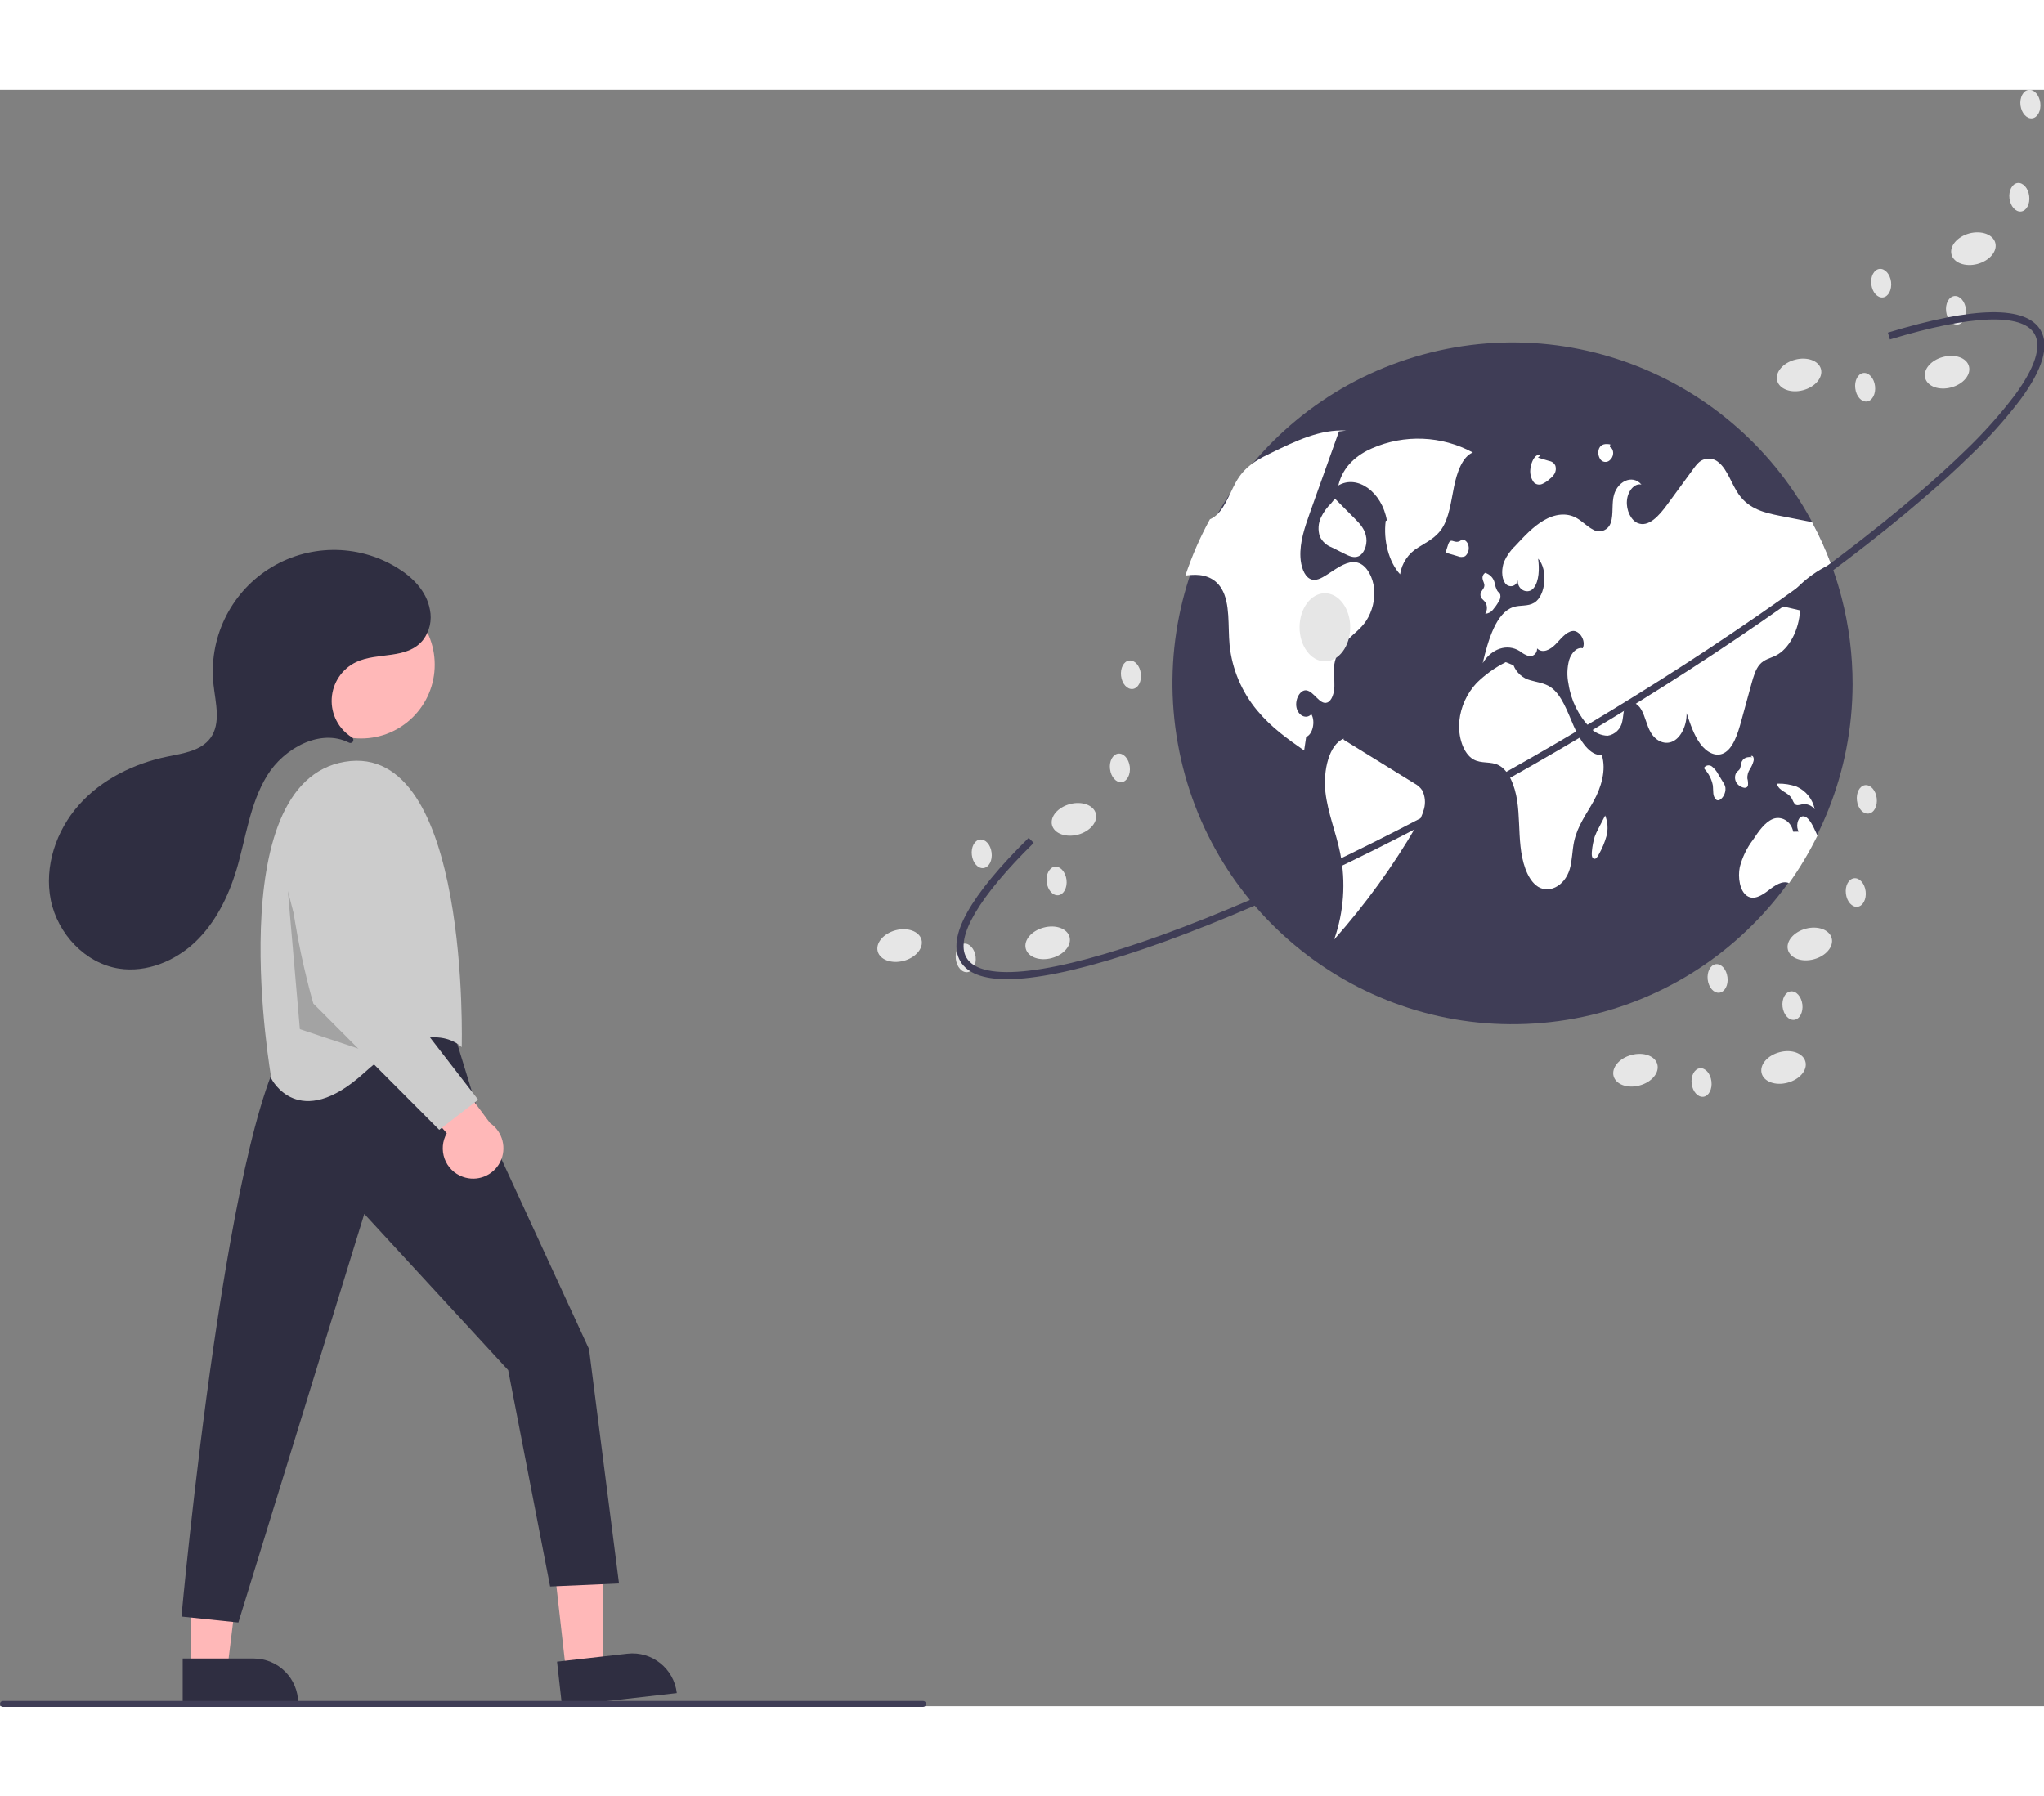 <?xml version="1.0" encoding="UTF-8"?>
<svg xmlns="http://www.w3.org/2000/svg" xmlns:xlink="http://www.w3.org/1999/xlink" width="99px" height="87px" viewBox="0 0 110 87" version="1.1">
  <rect x="0" y="0" width="110" height="87" fill="#808080" stroke="none"/>
  <defs>
    <filter id="alpha" x="0%" y="0%" width="100%" height="100%">
      <feColorMatrix type="matrix" in="SourceGraphic" values="0 0 0 0 1 0 0 0 0 1 0 0 0 0 1 0 0 0 1 0"></feColorMatrix>
    </filter>
    <mask id="mask0">
      <g filter="url(#alpha)">
        <rect x="0" y="0" width="110" height="87" style="fill:rgb(0%,0%,0%);fill-opacity:0.2;stroke:none;"></rect>
      </g>
    </mask>
    <clipPath id="clip1">
      <rect x="0" y="0" width="110" height="87"></rect>
    </clipPath>
    <g id="surface5" clip-path="url(#clip1)">
      <path style=" stroke:none;fill-rule:nonzero;fill:rgb(0%,0%,0%);fill-opacity:1;" d="M 15.492 43.121 L 17.086 49.246 L 19.512 51.684 L 16.137 50.559 Z M 15.492 43.121 "></path>
    </g>
  </defs>
  <g id="surface1">
    <path style=" stroke:none;fill-rule:nonzero;fill:rgb(100%,72.157%,72.157%);fill-opacity:1;" d="M 30.461 85.121 L 32.426 84.898 L 32.5 77.195 L 29.602 77.523 Z M 30.461 85.121 "></path>
    <path style=" stroke:none;fill-rule:nonzero;fill:rgb(18.431%,18.039%,25.49%);fill-opacity:1;" d="M 36.422 86.297 L 30.246 87 L 29.977 84.605 L 33.766 84.176 C 35.082 84.027 36.273 84.977 36.422 86.297 Z M 36.422 86.297 "></path>
    <path style=" stroke:none;fill-rule:nonzero;fill:rgb(100%,72.157%,72.157%);fill-opacity:1;" d="M 10.254 85 L 12.234 85 L 13.172 77.352 L 10.254 77.352 Z M 10.254 85 "></path>
    <path style=" stroke:none;fill-rule:nonzero;fill:rgb(18.431%,18.039%,25.49%);fill-opacity:1;" d="M 16.047 86.84 L 9.832 86.84 L 9.832 84.434 L 13.645 84.434 C 14.973 84.434 16.047 85.508 16.047 86.84 Z M 16.047 86.84 "></path>
    <path style=" stroke:none;fill-rule:nonzero;fill:rgb(18.431%,18.039%,25.49%);fill-opacity:1;" d="M 24.441 50.801 L 25.57 54.484 L 31.699 67.781 L 33.312 80.395 L 29.605 80.559 L 27.348 68.914 L 19.605 60.504 L 12.828 82.496 L 9.766 82.176 C 9.766 82.176 12.348 53.711 15.895 50.801 C 15.895 50.801 21.699 48.055 24.441 50.801 Z M 24.441 50.801 "></path>
    <path style=" stroke:none;fill-rule:nonzero;fill:rgb(100%,72.157%,72.157%);fill-opacity:1;" d="M 23.395 30.941 C 23.395 33.137 21.621 34.914 19.434 34.914 C 17.246 34.914 15.473 33.137 15.473 30.941 C 15.473 28.75 17.246 26.973 19.434 26.973 C 21.621 26.973 23.395 28.75 23.395 30.941 Z M 23.395 30.941 "></path>
    <path style=" stroke:none;fill-rule:nonzero;fill:rgb(80%,80%,80%);fill-opacity:1;" d="M 24.848 51.531 C 24.848 51.531 25.328 35.035 18.555 36.168 C 11.781 37.301 14.605 53.227 14.605 53.227 C 14.605 53.227 16.055 56.137 19.605 52.906 C 23.152 49.672 24.848 51.531 24.848 51.531 Z M 24.848 51.531 "></path>
    <use xlink:href="#surface5" mask="url(#mask0)"></use>
    <path style=" stroke:none;fill-rule:nonzero;fill:rgb(100%,72.157%,72.157%);fill-opacity:1;" d="M 24.895 58.504 C 24.445 58.34 24.09 57.984 23.926 57.535 C 23.762 57.082 23.805 56.578 24.043 56.164 L 20.277 51.789 L 23.246 51.402 L 26.371 55.613 C 27.055 56.074 27.289 56.98 26.914 57.715 C 26.539 58.453 25.672 58.793 24.895 58.504 Z M 24.895 58.504 "></path>
    <path style=" stroke:none;fill-rule:nonzero;fill:rgb(80%,80%,80%);fill-opacity:1;" d="M 20.309 39.527 L 20.734 47.891 L 25.734 54.359 L 23.637 55.977 L 16.863 49.184 C 16.863 49.184 14.441 40.938 16.215 38.512 C 16.883 37.602 17.617 37.352 18.273 37.395 C 19.391 37.488 20.266 38.402 20.309 39.527 Z M 20.309 39.527 "></path>
    <path style=" stroke:none;fill-rule:nonzero;fill:rgb(18.431%,18.039%,25.49%);fill-opacity:1;" d="M 18.965 35.117 C 19 35.082 19.02 35.031 19.016 34.98 C 19.012 34.93 18.984 34.883 18.941 34.855 C 18.223 34.41 17.805 33.609 17.852 32.766 C 17.898 31.922 18.402 31.168 19.16 30.805 C 20.328 30.25 21.906 30.684 22.766 29.613 C 23.121 29.148 23.254 28.555 23.137 27.984 C 22.953 26.973 22.195 26.223 21.344 25.707 C 19.219 24.418 16.547 24.453 14.453 25.797 C 12.363 27.141 11.215 29.562 11.492 32.035 C 11.602 33.008 11.902 34.098 11.324 34.891 C 10.816 35.582 9.859 35.715 9.016 35.887 C 7.211 36.258 5.469 37.113 4.246 38.492 C 3.02 39.871 2.367 41.809 2.734 43.617 C 3.105 45.43 4.586 47.02 6.406 47.301 C 7.891 47.527 9.422 46.898 10.512 45.863 C 11.598 44.828 12.285 43.43 12.723 41.992 C 13.234 40.281 13.438 38.441 14.371 36.918 C 15.281 35.43 17.242 34.363 18.777 35.137 C 18.84 35.172 18.91 35.16 18.965 35.117 Z M 18.965 35.117 "></path>
    <path style=" stroke:none;fill-rule:nonzero;fill:rgb(24.706%,23.922%,33.725%);fill-opacity:1;" d="M 49.676 87.039 L 0.16 87.039 C 0.07 87.039 0 86.969 0 86.879 C 0 86.789 0.07 86.719 0.16 86.719 L 49.676 86.719 C 49.766 86.719 49.84 86.789 49.84 86.879 C 49.84 86.969 49.766 87.039 49.676 87.039 Z M 49.676 87.039 "></path>
    <path style=" stroke:none;fill-rule:nonzero;fill:rgb(24.706%,23.922%,33.725%);fill-opacity:1;" d="M 99.699 31.984 C 99.68 41.477 92.441 49.391 83.008 50.223 C 73.574 51.059 65.062 44.539 63.387 35.195 C 61.715 25.848 67.426 16.766 76.555 14.254 C 85.688 11.742 95.223 16.629 98.539 25.523 C 98.578 25.629 98.617 25.738 98.656 25.848 C 98.824 26.324 98.973 26.812 99.102 27.309 C 99.5 28.836 99.699 30.406 99.699 31.984 Z M 99.699 31.984 "></path>
    <path style=" stroke:none;fill-rule:nonzero;fill:rgb(100%,100%,100%);fill-opacity:1;" d="M 79.262 19.52 C 77.582 18.613 75.578 18.531 73.832 19.297 C 73.074 19.629 72.277 20.223 72.023 21.297 C 73.047 20.691 74.371 21.648 74.637 23.184 L 74.574 23.199 C 74.434 24.262 74.746 25.422 75.348 26.078 C 75.438 25.477 75.793 24.949 76.316 24.637 C 76.758 24.348 77.246 24.137 77.586 23.633 C 77.984 23.043 78.086 22.176 78.246 21.383 C 78.402 20.594 78.703 19.742 79.262 19.52 Z M 79.262 19.52 "></path>
    <path style=" stroke:none;fill-rule:nonzero;fill:rgb(100%,100%,100%);fill-opacity:1;" d="M 73.531 28.57 C 73.246 28.996 72.867 29.266 72.527 29.598 C 72.137 29.957 71.879 30.438 71.801 30.965 C 71.758 31.336 71.824 31.715 71.812 32.09 C 71.805 32.465 71.68 32.887 71.426 32.98 C 71.023 33.125 70.715 32.379 70.301 32.324 C 69.973 32.285 69.68 32.801 69.773 33.25 C 69.867 33.699 70.316 33.898 70.57 33.605 C 70.805 33.996 70.641 34.707 70.293 34.828 C 70.254 35.074 70.219 35.316 70.184 35.562 C 69.301 34.945 68.41 34.316 67.66 33.41 C 66.824 32.41 66.305 31.184 66.172 29.887 C 66.074 28.848 66.219 27.656 65.742 26.855 C 65.359 26.215 64.707 26.07 64.117 26.113 C 64.008 26.117 63.898 26.133 63.793 26.145 C 64.141 25.098 64.582 24.086 65.113 23.117 C 65.23 23.066 65.344 22.996 65.441 22.91 C 65.992 22.445 66.234 21.5 66.68 20.844 C 66.707 20.805 66.738 20.762 66.77 20.723 C 67.223 20.125 67.836 19.82 68.426 19.535 C 69.73 18.898 71.07 18.254 72.449 18.344 L 72.059 18.383 C 71.602 19.668 71.141 20.949 70.684 22.234 C 70.613 22.434 70.543 22.629 70.473 22.828 C 70.215 23.559 69.945 24.336 69.984 25.152 C 70.008 25.637 70.176 26.156 70.496 26.32 C 70.793 26.477 71.117 26.285 71.406 26.102 C 71.527 26.023 71.648 25.945 71.77 25.863 C 72.207 25.582 72.691 25.293 73.152 25.48 C 73.574 25.656 73.887 26.23 73.949 26.852 C 74.004 27.453 73.855 28.059 73.531 28.57 Z M 73.531 28.57 "></path>
    <path style=" stroke:none;fill-rule:nonzero;fill:rgb(100%,100%,100%);fill-opacity:1;" d="M 76.129 37.34 C 74.852 36.555 73.578 35.766 72.301 34.977 L 72.32 34.922 C 71.527 35.223 71.199 36.641 71.328 37.797 C 71.461 38.953 71.906 39.984 72.129 41.113 C 72.434 42.656 72.32 44.25 71.801 45.734 C 73.477 43.844 74.965 41.793 76.234 39.609 C 76.41 39.332 76.547 39.031 76.633 38.715 C 76.727 38.379 76.695 38.02 76.539 37.707 C 76.438 37.555 76.293 37.426 76.129 37.34 Z M 76.129 37.34 "></path>
    <path style=" stroke:none;fill-rule:nonzero;fill:rgb(100%,100%,100%);fill-opacity:1;" d="M 71.094 23.008 C 70.941 23.328 70.918 23.695 71.027 24.035 C 71.152 24.309 71.383 24.52 71.664 24.625 L 72.367 24.977 C 72.602 25.094 72.855 25.211 73.094 25.113 C 73.383 25 73.582 24.547 73.531 24.125 C 73.477 23.676 73.195 23.367 72.934 23.105 C 72.57 22.738 72.207 22.371 71.84 22.004 L 71.637 22.258 C 71.414 22.473 71.23 22.727 71.094 23.008 Z M 71.094 23.008 "></path>
    <path style=" stroke:none;fill-rule:nonzero;fill:rgb(100%,100%,100%);fill-opacity:1;" d="M 95.918 27.797 C 96.234 27.871 96.551 27.945 96.871 28.02 C 96.812 29.094 96.281 30.09 95.57 30.449 C 95.273 30.598 94.941 30.652 94.699 30.934 C 94.477 31.188 94.363 31.586 94.258 31.965 C 94.078 32.625 93.898 33.285 93.715 33.945 C 93.523 34.656 93.273 35.449 92.766 35.707 C 92.332 35.926 91.836 35.656 91.504 35.203 C 91.168 34.75 90.965 34.145 90.766 33.551 C 90.781 34.195 90.48 34.832 90.055 35.055 C 89.629 35.281 89.113 35.078 88.828 34.574 C 88.621 34.215 88.539 33.738 88.336 33.375 C 88.137 33.008 87.715 32.801 87.496 33.141 C 87.352 33.371 87.371 33.719 87.301 34.008 C 87.227 34.402 86.91 34.707 86.516 34.766 C 86.156 34.758 85.816 34.602 85.578 34.336 C 84.949 33.691 84.543 32.867 84.41 31.977 C 84.32 31.551 84.332 31.109 84.445 30.688 C 84.57 30.289 84.875 29.98 85.176 30.059 C 85.375 29.637 84.98 29.078 84.629 29.129 C 84.273 29.176 83.996 29.559 83.707 29.852 C 83.418 30.145 83.012 30.355 82.719 30.066 C 82.734 30.285 82.566 30.477 82.344 30.492 C 82.336 30.492 82.324 30.492 82.312 30.492 C 82.121 30.434 81.938 30.34 81.785 30.211 C 81.117 29.793 80.27 30.07 79.793 30.859 C 80.09 29.594 80.523 28.141 81.438 27.844 C 81.809 27.719 82.215 27.82 82.566 27.609 C 83.191 27.234 83.316 25.82 82.777 25.234 C 82.848 25.789 82.832 26.434 82.543 26.809 C 82.254 27.188 81.641 26.941 81.68 26.383 C 81.66 26.543 81.543 26.676 81.387 26.711 C 81.227 26.742 81.066 26.672 80.984 26.531 C 80.793 26.234 80.809 25.754 80.945 25.398 C 81.086 25.078 81.289 24.789 81.543 24.551 C 82.027 24.027 82.52 23.5 83.086 23.172 C 83.648 22.844 84.301 22.73 84.863 23.059 C 85.16 23.23 85.426 23.516 85.727 23.668 C 86.027 23.855 86.422 23.762 86.609 23.461 C 86.613 23.457 86.617 23.449 86.621 23.445 C 86.844 23.047 86.738 22.457 86.824 21.957 C 86.973 21.078 87.852 20.668 88.336 21.25 C 87.973 21.156 87.598 21.586 87.555 22.109 C 87.508 22.629 87.77 23.16 88.121 23.316 C 88.715 23.578 89.293 22.918 89.738 22.305 C 90.207 21.668 90.676 21.027 91.141 20.387 C 91.219 20.277 91.301 20.176 91.395 20.082 C 91.695 19.785 92.18 19.773 92.496 20.059 C 92.969 20.445 93.191 21.238 93.578 21.785 C 94.141 22.578 94.984 22.77 95.766 22.926 C 96.352 23.039 96.938 23.152 97.52 23.27 C 97.91 23.996 98.25 24.75 98.539 25.523 C 97.469 26.012 96.559 26.801 95.918 27.797 Z M 95.918 27.797 "></path>
    <path style=" stroke:none;fill-rule:nonzero;fill:rgb(100%,100%,100%);fill-opacity:1;" d="M 97.809 40.141 C 97.367 41.035 96.859 41.891 96.281 42.699 C 95.914 42.543 95.516 42.824 95.172 43.09 C 94.812 43.367 94.379 43.637 94.012 43.383 C 93.633 43.125 93.512 42.402 93.629 41.828 C 93.77 41.297 94.008 40.801 94.34 40.367 C 94.645 39.906 94.973 39.43 95.402 39.25 C 95.828 39.074 96.379 39.324 96.504 39.934 L 96.805 39.926 C 96.637 39.691 96.727 39.207 96.953 39.121 C 97.215 39.02 97.445 39.383 97.602 39.703 C 97.668 39.848 97.742 39.992 97.809 40.141 Z M 97.809 40.141 "></path>
    <path style=" stroke:none;fill-rule:nonzero;fill:rgb(100%,100%,100%);fill-opacity:1;" d="M 86.203 35.809 C 85.555 35.848 85.039 35.043 84.695 34.254 C 84.352 33.465 84.039 32.559 83.453 32.156 C 83.117 31.926 82.734 31.895 82.367 31.785 C 81.949 31.68 81.609 31.375 81.449 30.973 L 81.035 30.805 C 80.457 31.094 79.93 31.473 79.469 31.926 C 78.941 32.488 78.613 33.207 78.535 33.973 C 78.453 34.805 78.746 35.727 79.289 36.039 C 79.719 36.285 80.223 36.129 80.656 36.355 C 81.203 36.637 81.523 37.453 81.648 38.262 C 81.77 39.07 81.738 39.906 81.828 40.723 C 81.914 41.539 82.156 42.391 82.652 42.809 C 83.277 43.332 84.195 42.898 84.477 41.945 C 84.613 41.477 84.609 40.949 84.711 40.465 C 84.895 39.609 85.383 38.977 85.77 38.273 C 86.156 37.574 86.461 36.621 86.203 35.809 Z M 86.203 35.809 "></path>
    <path style=" stroke:none;fill-rule:nonzero;fill:rgb(100%,100%,100%);fill-opacity:1;" d="M 79.77 27.41 C 79.832 27.465 79.887 27.527 79.938 27.59 C 80.051 27.781 80.047 28.016 79.93 28.203 C 80.086 28.195 80.234 28.117 80.336 27.996 C 80.453 27.859 80.559 27.711 80.648 27.555 C 80.73 27.445 80.766 27.305 80.738 27.172 C 80.707 27.082 80.637 27.047 80.586 26.98 C 80.516 26.852 80.465 26.711 80.441 26.562 C 80.387 26.285 80.176 26.062 79.902 25.992 L 79.934 25.996 C 79.82 26.066 79.762 26.199 79.789 26.328 C 79.809 26.457 79.891 26.562 79.883 26.691 C 79.871 26.879 79.684 26.969 79.672 27.156 C 79.668 27.25 79.703 27.344 79.77 27.41 Z M 79.77 27.41 "></path>
    <path style=" stroke:none;fill-rule:nonzero;fill:rgb(100%,100%,100%);fill-opacity:1;" d="M 78.652 24.219 L 78.656 24.219 C 78.676 24.199 78.695 24.18 78.711 24.16 Z M 78.652 24.219 "></path>
    <path style=" stroke:none;fill-rule:nonzero;fill:rgb(100%,100%,100%);fill-opacity:1;" d="M 78.848 25.102 C 79.008 24.961 79.078 24.742 79.027 24.535 C 78.98 24.324 78.812 24.18 78.656 24.219 C 78.566 24.312 78.434 24.352 78.309 24.32 C 78.211 24.297 78.105 24.234 78.023 24.305 C 77.977 24.359 77.945 24.426 77.926 24.496 C 77.898 24.59 77.867 24.684 77.836 24.777 C 77.82 24.812 77.816 24.848 77.824 24.887 C 77.836 24.914 77.863 24.934 77.895 24.941 L 78.445 25.102 C 78.574 25.164 78.723 25.16 78.848 25.102 Z M 78.848 25.102 "></path>
    <path style=" stroke:none;fill-rule:nonzero;fill:rgb(100%,100%,100%);fill-opacity:1;" d="M 92.73 37.27 C 92.648 37.133 92.562 36.992 92.477 36.852 C 92.395 36.691 92.277 36.547 92.141 36.43 C 92.016 36.324 91.828 36.34 91.723 36.465 L 91.719 36.473 L 91.727 36.551 C 91.953 36.797 92.109 37.098 92.176 37.426 C 92.195 37.57 92.188 37.719 92.203 37.859 C 92.207 37.996 92.266 38.121 92.363 38.215 C 92.496 38.305 92.652 38.172 92.75 38.012 C 92.832 37.879 92.871 37.719 92.855 37.562 C 92.836 37.457 92.793 37.359 92.73 37.27 Z M 92.73 37.27 "></path>
    <path style=" stroke:none;fill-rule:nonzero;fill:rgb(100%,100%,100%);fill-opacity:1;" d="M 94.066 37.453 C 94.082 37.32 94.07 37.188 94.035 37.062 C 94.027 36.891 94.074 36.723 94.164 36.578 C 94.254 36.441 94.324 36.289 94.367 36.133 C 94.387 36.062 94.383 35.984 94.355 35.914 C 94.328 35.852 94.262 35.824 94.223 35.875 L 94.305 35.926 C 94.191 35.906 94.074 35.914 93.965 35.945 C 93.836 35.992 93.742 36.102 93.707 36.234 C 93.695 36.336 93.672 36.438 93.641 36.535 C 93.59 36.641 93.492 36.672 93.434 36.766 C 93.348 36.926 93.352 37.121 93.441 37.281 C 93.52 37.41 93.641 37.504 93.781 37.547 C 93.883 37.586 94.02 37.586 94.066 37.453 Z M 94.066 37.453 "></path>
    <path style=" stroke:none;fill-rule:nonzero;fill:rgb(100%,100%,100%);fill-opacity:1;" d="M 96.441 38.172 C 96.477 38.266 96.527 38.359 96.586 38.441 C 96.699 38.555 96.855 38.484 96.992 38.457 C 97.25 38.418 97.504 38.52 97.66 38.727 C 97.555 38.184 97.188 37.727 96.684 37.504 C 96.359 37.391 96.02 37.336 95.68 37.344 L 95.621 37.359 C 95.77 37.793 96.234 37.785 96.441 38.172 Z M 96.441 38.172 "></path>
    <path style=" stroke:none;fill-rule:nonzero;fill:rgb(100%,100%,100%);fill-opacity:1;" d="M 86.383 39.059 L 86.383 39.062 L 86.398 39.027 Z M 86.383 39.059 "></path>
    <path style=" stroke:none;fill-rule:nonzero;fill:rgb(100%,100%,100%);fill-opacity:1;" d="M 86.023 39.758 C 85.945 39.902 85.875 40.051 85.82 40.203 C 85.746 40.453 85.695 40.707 85.672 40.965 C 85.656 41.113 85.648 41.301 85.742 41.371 C 85.797 41.406 85.867 41.398 85.91 41.348 C 85.961 41.293 86.004 41.23 86.035 41.164 C 86.215 40.852 86.355 40.52 86.453 40.172 C 86.551 39.805 86.527 39.414 86.383 39.062 C 86.262 39.293 86.141 39.527 86.023 39.758 Z M 86.023 39.758 "></path>
    <path style=" stroke:none;fill-rule:nonzero;fill:rgb(100%,100%,100%);fill-opacity:1;" d="M 82.547 21.133 C 82.664 21.246 82.836 21.281 82.988 21.219 C 83.141 21.152 83.281 21.059 83.406 20.941 C 83.504 20.867 83.59 20.773 83.656 20.668 C 83.73 20.539 83.75 20.383 83.707 20.242 C 83.652 20.102 83.527 20.004 83.379 19.98 C 83.176 19.918 82.973 19.859 82.766 19.797 L 82.914 19.664 C 82.762 19.582 82.594 19.734 82.5 19.922 C 82.438 20.047 82.395 20.176 82.375 20.312 C 82.309 20.598 82.371 20.898 82.547 21.133 Z M 82.547 21.133 "></path>
    <path style=" stroke:none;fill-rule:nonzero;fill:rgb(100%,100%,100%);fill-opacity:1;" d="M 86.148 19.918 C 86.27 20.051 86.473 20.066 86.609 19.957 C 86.727 19.867 86.801 19.734 86.812 19.59 C 86.828 19.43 86.75 19.25 86.637 19.234 L 86.66 19.086 C 86.441 19.047 86.172 19.039 86.055 19.305 C 85.977 19.512 86.012 19.746 86.148 19.918 Z M 86.148 19.918 "></path>
    <path style=" stroke:none;fill-rule:nonzero;fill:rgb(90.196%,90.196%,90.196%);fill-opacity:1;" d="M 72.664 28.93 C 72.664 27.918 72.055 27.098 71.301 27.098 C 70.551 27.098 69.938 27.918 69.938 28.93 C 69.938 29.941 70.551 30.762 71.301 30.762 C 72.055 30.762 72.664 29.941 72.664 28.93 Z M 72.664 28.93 "></path>
    <path style=" stroke:none;fill-rule:nonzero;fill:rgb(90.196%,90.196%,90.196%);fill-opacity:1;" d="M 97.16 52.309 C 97.039 51.852 96.414 51.625 95.766 51.801 C 95.113 51.973 94.684 52.48 94.805 52.938 C 94.926 53.391 95.551 53.617 96.199 53.441 C 96.852 53.27 97.281 52.762 97.16 52.309 Z M 97.16 52.309 "></path>
    <path style=" stroke:none;fill-rule:nonzero;fill:rgb(90.196%,90.196%,90.196%);fill-opacity:1;" d="M 89.191 52.453 C 89.074 52 88.449 51.773 87.797 51.949 C 87.145 52.121 86.719 52.629 86.836 53.082 C 86.957 53.539 87.582 53.766 88.234 53.59 C 88.883 53.418 89.312 52.91 89.191 52.453 Z M 89.191 52.453 "></path>
    <path style=" stroke:none;fill-rule:nonzero;fill:rgb(90.196%,90.196%,90.196%);fill-opacity:1;" d="M 98.574 45.66 C 98.453 45.207 97.828 44.98 97.18 45.152 C 96.527 45.328 96.098 45.836 96.219 46.289 C 96.34 46.742 96.965 46.973 97.617 46.797 C 98.266 46.625 98.695 46.113 98.574 45.66 Z M 98.574 45.66 "></path>
    <path style=" stroke:none;fill-rule:nonzero;fill:rgb(90.196%,90.196%,90.196%);fill-opacity:1;" d="M 100.402 43.141 C 100.352 42.715 100.07 42.402 99.777 42.438 C 99.48 42.477 99.285 42.848 99.34 43.273 C 99.391 43.695 99.672 44.008 99.965 43.973 C 100.258 43.938 100.453 43.562 100.402 43.141 Z M 100.402 43.141 "></path>
    <path style=" stroke:none;fill-rule:nonzero;fill:rgb(90.196%,90.196%,90.196%);fill-opacity:1;" d="M 100.996 38.125 C 100.945 37.703 100.664 37.391 100.371 37.426 C 100.078 37.461 99.883 37.836 99.934 38.258 C 99.984 38.68 100.266 38.996 100.559 38.957 C 100.855 38.922 101.051 38.551 100.996 38.125 Z M 100.996 38.125 "></path>
    <path style=" stroke:none;fill-rule:nonzero;fill:rgb(90.196%,90.196%,90.196%);fill-opacity:1;" d="M 92.965 47.766 C 92.914 47.34 92.633 47.027 92.34 47.062 C 92.047 47.102 91.852 47.473 91.902 47.895 C 91.953 48.32 92.234 48.633 92.527 48.598 C 92.824 48.559 93.02 48.188 92.965 47.766 Z M 92.965 47.766 "></path>
    <path style=" stroke:none;fill-rule:nonzero;fill:rgb(90.196%,90.196%,90.196%);fill-opacity:1;" d="M 96.996 49.227 C 96.941 48.801 96.66 48.488 96.367 48.527 C 96.074 48.562 95.879 48.934 95.93 49.359 C 95.984 49.781 96.262 50.094 96.559 50.059 C 96.852 50.023 97.047 49.648 96.996 49.227 Z M 96.996 49.227 "></path>
    <path style=" stroke:none;fill-rule:nonzero;fill:rgb(90.196%,90.196%,90.196%);fill-opacity:1;" d="M 92.102 53.367 C 92.051 52.941 91.77 52.629 91.477 52.664 C 91.184 52.703 90.988 53.074 91.039 53.5 C 91.094 53.922 91.371 54.234 91.668 54.199 C 91.961 54.164 92.156 53.789 92.102 53.367 Z M 92.102 53.367 "></path>
    <path style=" stroke:none;fill-rule:nonzero;fill:rgb(90.196%,90.196%,90.196%);fill-opacity:1;" d="M 57.559 45.598 C 57.438 45.145 56.812 44.918 56.164 45.094 C 55.512 45.266 55.082 45.773 55.203 46.227 C 55.324 46.684 55.949 46.91 56.598 46.734 C 57.25 46.562 57.68 46.051 57.559 45.598 Z M 57.559 45.598 "></path>
    <path style=" stroke:none;fill-rule:nonzero;fill:rgb(90.196%,90.196%,90.196%);fill-opacity:1;" d="M 49.59 45.746 C 49.469 45.293 48.844 45.066 48.195 45.238 C 47.543 45.414 47.113 45.922 47.234 46.375 C 47.355 46.828 47.98 47.055 48.633 46.883 C 49.281 46.711 49.711 46.199 49.59 45.746 Z M 49.59 45.746 "></path>
    <path style=" stroke:none;fill-rule:nonzero;fill:rgb(90.196%,90.196%,90.196%);fill-opacity:1;" d="M 58.973 38.953 C 58.852 38.5 58.227 38.273 57.578 38.445 C 56.926 38.621 56.496 39.129 56.617 39.582 C 56.738 40.035 57.363 40.262 58.016 40.09 C 58.664 39.914 59.094 39.406 58.973 38.953 Z M 58.973 38.953 "></path>
    <path style=" stroke:none;fill-rule:nonzero;fill:rgb(90.196%,90.196%,90.196%);fill-opacity:1;" d="M 60.801 36.43 C 60.75 36.008 60.469 35.695 60.176 35.73 C 59.879 35.77 59.684 36.141 59.738 36.562 C 59.789 36.988 60.07 37.301 60.363 37.266 C 60.656 37.227 60.852 36.855 60.801 36.43 Z M 60.801 36.43 "></path>
    <path style=" stroke:none;fill-rule:nonzero;fill:rgb(90.196%,90.196%,90.196%);fill-opacity:1;" d="M 61.395 31.418 C 61.344 30.996 61.062 30.68 60.77 30.719 C 60.477 30.754 60.281 31.125 60.332 31.551 C 60.383 31.973 60.664 32.285 60.957 32.25 C 61.254 32.215 61.449 31.84 61.395 31.418 Z M 61.395 31.418 "></path>
    <path style=" stroke:none;fill-rule:nonzero;fill:rgb(90.196%,90.196%,90.196%);fill-opacity:1;" d="M 53.363 41.055 C 53.312 40.633 53.031 40.32 52.738 40.355 C 52.445 40.391 52.25 40.766 52.301 41.188 C 52.352 41.613 52.633 41.926 52.926 41.891 C 53.223 41.852 53.418 41.48 53.363 41.055 Z M 53.363 41.055 "></path>
    <path style=" stroke:none;fill-rule:nonzero;fill:rgb(90.196%,90.196%,90.196%);fill-opacity:1;" d="M 57.395 42.52 C 57.34 42.094 57.059 41.781 56.766 41.816 C 56.473 41.855 56.277 42.227 56.328 42.648 C 56.383 43.074 56.66 43.387 56.957 43.352 C 57.25 43.312 57.445 42.941 57.395 42.52 Z M 57.395 42.52 "></path>
    <path style=" stroke:none;fill-rule:nonzero;fill:rgb(90.196%,90.196%,90.196%);fill-opacity:1;" d="M 52.504 46.656 C 52.449 46.234 52.168 45.922 51.875 45.957 C 51.582 45.996 51.387 46.367 51.438 46.789 C 51.492 47.215 51.77 47.527 52.066 47.492 C 52.359 47.453 52.555 47.082 52.504 46.656 Z M 52.504 46.656 "></path>
    <path style=" stroke:none;fill-rule:nonzero;fill:rgb(90.196%,90.196%,90.196%);fill-opacity:1;" d="M 105.961 14.883 C 105.844 14.43 105.219 14.203 104.566 14.379 C 103.914 14.551 103.484 15.059 103.605 15.512 C 103.727 15.969 104.352 16.195 105.004 16.02 C 105.652 15.848 106.082 15.34 105.961 14.883 Z M 105.961 14.883 "></path>
    <path style=" stroke:none;fill-rule:nonzero;fill:rgb(90.196%,90.196%,90.196%);fill-opacity:1;" d="M 97.996 15.031 C 97.875 14.578 97.25 14.352 96.598 14.527 C 95.949 14.699 95.52 15.207 95.641 15.66 C 95.762 16.113 96.387 16.344 97.035 16.168 C 97.688 15.996 98.117 15.484 97.996 15.031 Z M 97.996 15.031 "></path>
    <path style=" stroke:none;fill-rule:nonzero;fill:rgb(90.196%,90.196%,90.196%);fill-opacity:1;" d="M 107.379 8.238 C 107.258 7.785 106.633 7.559 105.98 7.73 C 105.332 7.906 104.902 8.414 105.023 8.867 C 105.145 9.32 105.77 9.547 106.418 9.375 C 107.07 9.199 107.5 8.691 107.379 8.238 Z M 107.379 8.238 "></path>
    <path style=" stroke:none;fill-rule:nonzero;fill:rgb(90.196%,90.196%,90.196%);fill-opacity:1;" d="M 109.203 5.719 C 109.152 5.293 108.871 4.98 108.578 5.016 C 108.285 5.055 108.09 5.426 108.141 5.848 C 108.195 6.273 108.473 6.586 108.77 6.551 C 109.062 6.512 109.258 6.141 109.203 5.719 Z M 109.203 5.719 "></path>
    <path style=" stroke:none;fill-rule:nonzero;fill:rgb(90.196%,90.196%,90.196%);fill-opacity:1;" d="M 109.801 0.703 C 109.746 0.281 109.469 -0.035 109.172 0.004 C 108.879 0.039 108.684 0.414 108.734 0.836 C 108.789 1.258 109.07 1.57 109.363 1.535 C 109.656 1.5 109.852 1.125 109.801 0.703 Z M 109.801 0.703 "></path>
    <path style=" stroke:none;fill-rule:nonzero;fill:rgb(90.196%,90.196%,90.196%);fill-opacity:1;" d="M 101.77 10.34 C 101.715 9.918 101.438 9.605 101.141 9.641 C 100.848 9.68 100.652 10.051 100.707 10.473 C 100.758 10.898 101.039 11.211 101.332 11.176 C 101.625 11.137 101.82 10.766 101.77 10.34 Z M 101.77 10.34 "></path>
    <path style=" stroke:none;fill-rule:nonzero;fill:rgb(90.196%,90.196%,90.196%);fill-opacity:1;" d="M 105.797 11.805 C 105.746 11.379 105.465 11.066 105.172 11.102 C 104.875 11.141 104.68 11.512 104.734 11.938 C 104.785 12.359 105.066 12.672 105.359 12.637 C 105.652 12.598 105.848 12.227 105.797 11.805 Z M 105.797 11.805 "></path>
    <path style=" stroke:none;fill-rule:nonzero;fill:rgb(90.196%,90.196%,90.196%);fill-opacity:1;" d="M 100.906 15.945 C 100.855 15.52 100.574 15.207 100.281 15.242 C 99.984 15.281 99.789 15.652 99.844 16.074 C 99.895 16.5 100.176 16.812 100.469 16.777 C 100.762 16.738 100.957 16.367 100.906 15.945 Z M 100.906 15.945 "></path>
    <path style=" stroke:none;fill-rule:nonzero;fill:rgb(24.706%,23.922%,33.725%);fill-opacity:1;" d="M 54.203 47.871 C 52.902 47.871 52.055 47.547 51.68 46.902 C 50.938 45.629 52.18 43.395 55.359 40.262 L 55.629 40.535 C 52.672 43.445 51.387 45.637 52.008 46.707 C 52.402 47.387 53.574 47.629 55.398 47.41 C 57.211 47.195 59.609 46.547 62.531 45.492 C 68.547 43.312 76.098 39.641 83.785 35.152 C 91.477 30.66 98.383 25.887 103.242 21.715 C 104.172 20.914 105.02 20.141 105.758 19.422 C 106.723 18.5 107.617 17.504 108.426 16.441 C 109.516 14.957 109.883 13.816 109.488 13.137 C 108.832 12.008 106.066 12.113 101.707 13.438 L 101.598 13.07 C 106.273 11.648 109.043 11.609 109.82 12.945 C 110.301 13.777 109.938 15.031 108.734 16.668 C 107.91 17.75 107.004 18.762 106.023 19.695 C 105.281 20.422 104.43 21.199 103.488 22.004 C 98.617 26.195 91.688 30.98 83.977 35.48 C 76.27 39.984 68.699 43.664 62.66 45.852 C 59.711 46.918 57.285 47.57 55.445 47.789 C 55.031 47.84 54.617 47.867 54.203 47.871 Z M 54.203 47.871 "></path>
  </g>
</svg>

